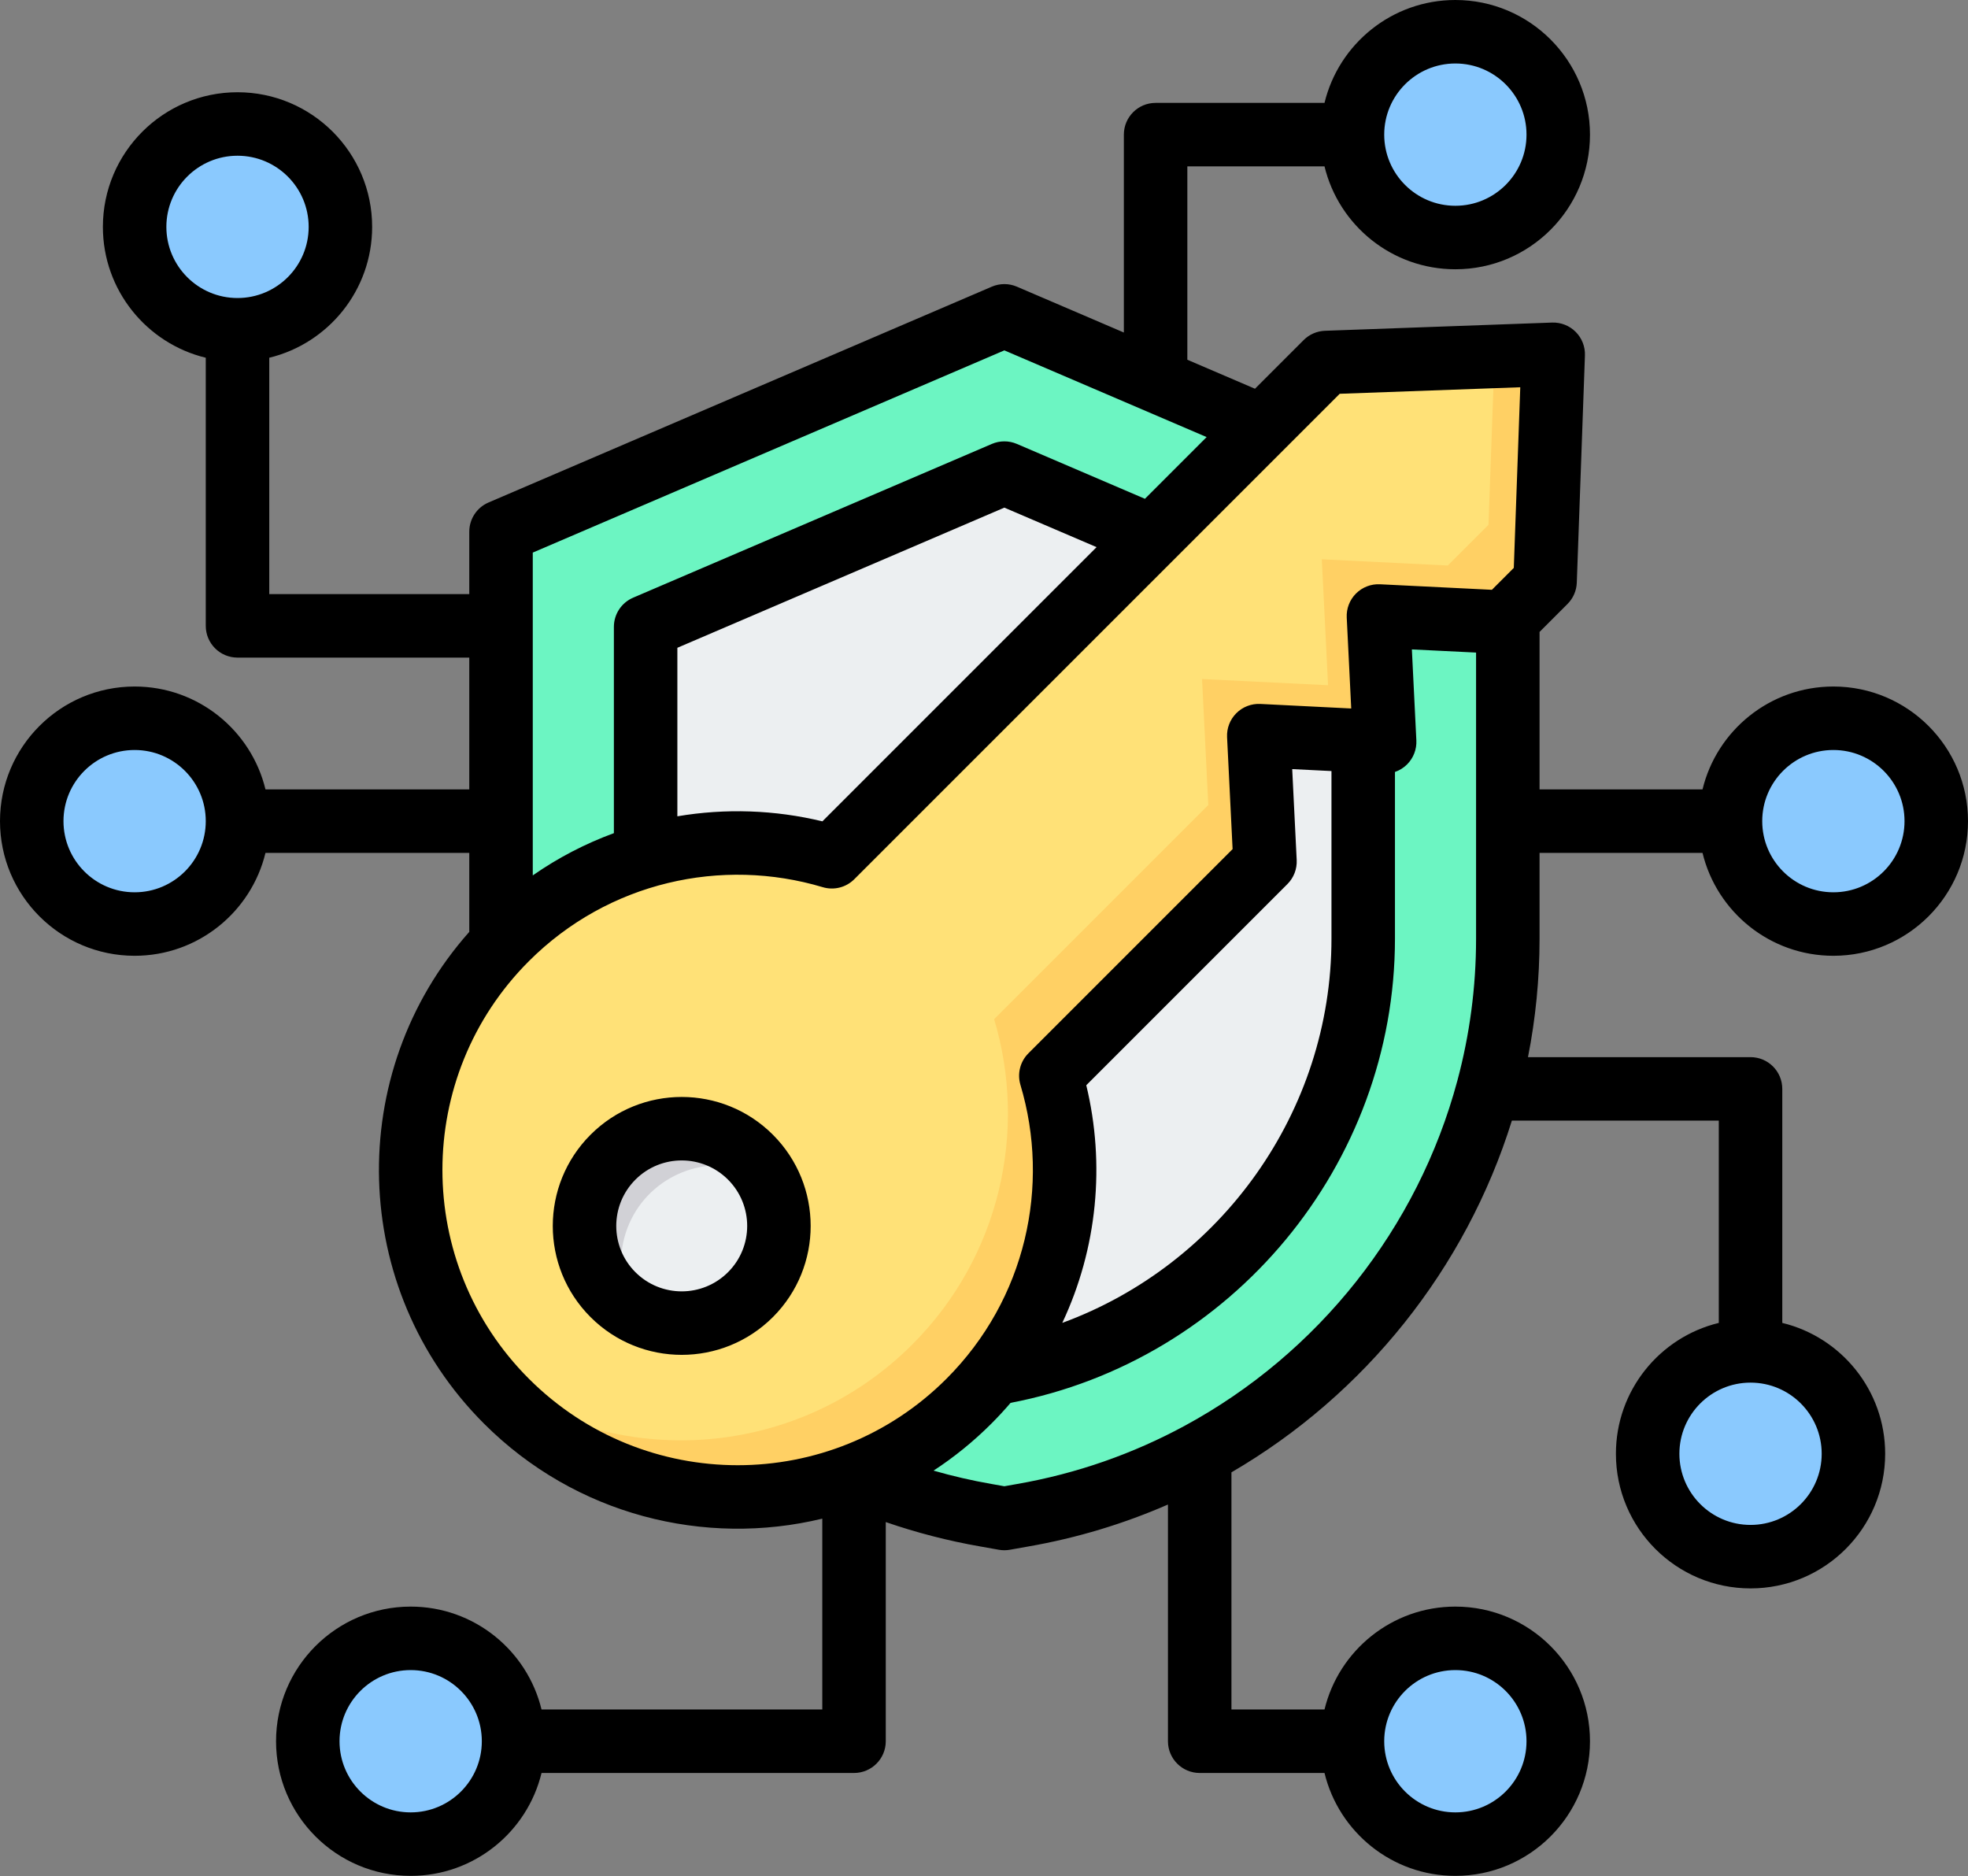 <svg xmlns="http://www.w3.org/2000/svg" width="300" height="286" viewBox="0 0 300 286" fill="none"><rect x="0" y="0" width="300" height="286" fill="#808080" stroke="none"/><path fill-rule="evenodd" clip-rule="evenodd" d="M36.206 18.899C44.863 18.899 51.89 25.927 51.89 34.583C51.89 43.239 44.863 50.267 36.206 50.267C27.55 50.267 20.523 43.239 20.523 34.583C20.523 25.927 27.55 18.899 36.206 18.899ZM20.523 109.484C29.178 109.484 36.206 116.512 36.206 125.168C36.206 133.824 29.178 140.852 20.523 140.852C11.866 140.852 4.839 133.824 4.839 125.168C4.839 116.512 11.866 109.484 20.523 109.484ZM62.602 249.734C71.259 249.734 78.287 256.761 78.287 265.418C78.287 274.074 71.259 281.101 62.602 281.101C53.947 281.101 46.919 274.074 46.919 265.418C46.919 256.761 53.947 249.734 62.602 249.734ZM221.854 249.734C230.51 249.734 237.538 256.761 237.538 265.418C237.538 274.074 230.51 281.101 221.854 281.101C213.198 281.101 206.17 274.074 206.17 265.418C206.17 256.761 213.198 249.734 221.854 249.734ZM266.85 205.915C275.506 205.915 282.535 212.943 282.535 221.598C282.535 230.255 275.506 237.282 266.85 237.282C258.194 237.282 251.166 230.255 251.166 221.598C251.166 212.943 258.194 205.915 266.85 205.915ZM279.477 109.484C288.134 109.484 295.161 116.512 295.161 125.168C295.161 133.824 288.134 140.852 279.477 140.852C270.821 140.852 263.794 133.824 263.794 125.168C263.794 116.512 270.821 109.484 279.477 109.484ZM221.854 4.839C230.51 4.839 237.538 11.866 237.538 20.522C237.538 29.179 230.51 36.206 221.854 36.206C213.198 36.206 206.17 29.179 206.17 20.522C206.17 11.866 213.198 4.839 221.854 4.839Z" fill="#8AC9FE"></path><path fill-rule="evenodd" clip-rule="evenodd" d="M34.372 19.006C34.974 18.936 35.586 18.899 36.206 18.899C44.863 18.899 51.89 25.927 51.89 34.583C51.89 43.239 44.863 50.267 36.206 50.267C35.586 50.267 34.974 50.231 34.372 50.16C42.166 49.251 48.222 42.619 48.222 34.583C48.222 26.548 42.166 19.915 34.372 19.006ZM18.688 109.59C19.29 109.52 19.902 109.484 20.523 109.484C29.179 109.484 36.206 116.512 36.206 125.168C36.206 133.824 29.179 140.852 20.523 140.852C19.902 140.852 19.29 140.815 18.688 140.745C26.482 139.836 32.538 133.204 32.538 125.168C32.538 117.132 26.482 110.5 18.688 109.59ZM60.768 249.84C61.37 249.77 61.982 249.734 62.602 249.734C71.259 249.734 78.287 256.761 78.287 265.418C78.287 274.074 71.259 281.101 62.602 281.101C61.982 281.101 61.37 281.065 60.768 280.995C68.561 280.086 74.618 273.453 74.618 265.418C74.618 257.382 68.561 250.749 60.768 249.84ZM220.02 249.84C220.621 249.77 221.234 249.734 221.854 249.734C230.51 249.734 237.538 256.761 237.538 265.418C237.538 274.074 230.51 281.101 221.854 281.101C221.234 281.101 220.621 281.065 220.02 280.995C227.813 280.086 233.869 273.453 233.869 265.418C233.869 257.382 227.813 250.749 220.02 249.84ZM265.016 206.021C265.618 205.951 266.23 205.915 266.851 205.915C275.506 205.915 282.535 212.943 282.535 221.598C282.535 230.255 275.506 237.282 266.851 237.282C266.23 237.282 265.618 237.246 265.016 237.176C272.809 236.266 278.866 229.634 278.866 221.598C278.866 213.563 272.809 206.93 265.016 206.021ZM277.643 109.59C278.245 109.52 278.857 109.484 279.477 109.484C288.134 109.484 295.161 116.512 295.161 125.168C295.161 133.824 288.134 140.852 279.477 140.852C278.857 140.852 278.245 140.815 277.643 140.745C285.437 139.836 291.493 133.204 291.493 125.168C291.493 117.132 285.437 110.5 277.643 109.59ZM220.02 4.945C220.621 4.874 221.234 4.839 221.854 4.839C230.51 4.839 237.538 11.866 237.538 20.522C237.538 29.179 230.51 36.206 221.854 36.206C221.234 36.206 220.621 36.17 220.02 36.1C227.813 35.191 233.869 28.558 233.869 20.522C233.869 12.487 227.813 5.854 220.02 4.945Z" fill="#60B7FF"></path><path fill-rule="evenodd" clip-rule="evenodd" d="M152.312 48.304C152.817 48.087 153.389 48.087 153.895 48.304C161.374 51.51 219.532 76.44 228.708 80.374C229.446 80.69 229.925 81.417 229.925 82.22V142.989C229.925 186.217 198.464 223.562 155.898 230.972L153.103 231.468L150.309 230.972C107.761 223.562 76.3 186.217 76.3 142.989V82.22C76.3 81.417 76.779 80.69 77.518 80.374C86.692 76.44 144.835 51.51 152.312 48.304Z" fill="#6CF5C2"></path><path fill-rule="evenodd" clip-rule="evenodd" d="M151.095 48.826L152.312 48.304C152.817 48.087 153.389 48.087 153.895 48.304L228.708 80.374C229.446 80.69 229.925 81.417 229.925 82.22V142.989C229.925 186.217 198.464 223.562 155.898 230.972L153.103 231.468L151.095 231.111L151.881 230.972C194.447 223.562 225.907 186.217 225.907 142.989V82.22C225.907 81.417 225.429 80.69 224.69 80.374L151.095 48.826Z" fill="#00E499"></path><path fill-rule="evenodd" clip-rule="evenodd" d="M153.895 72.299C153.389 72.082 152.818 72.082 152.312 72.299C146.237 74.903 107.022 91.711 99.582 94.9C98.844 95.216 98.365 95.942 98.365 96.746V142.989C98.365 175.167 121.606 203.078 153.103 209.072C184.619 203.078 207.861 175.167 207.861 142.989V96.746C207.861 95.942 207.381 95.216 206.643 94.9C199.201 91.711 159.972 74.903 153.895 72.299Z" fill="#ECEFF1"></path><path fill-rule="evenodd" clip-rule="evenodd" d="M155.113 72.821L103.6 94.9C102.861 95.216 102.383 95.942 102.383 96.746V142.989C102.383 174.479 124.641 201.883 155.113 208.658C154.447 208.806 153.777 208.945 153.103 209.072C121.606 203.078 98.365 175.167 98.365 142.989V96.746C98.365 95.942 98.844 95.216 99.582 94.9L152.312 72.299C152.818 72.082 153.389 72.082 153.895 72.299L155.113 72.821Z" fill="#D1D1D6"></path><path fill-rule="evenodd" clip-rule="evenodd" d="M236.782 53.998L235.547 88.634L229.336 94.845L210.137 93.893L211.089 113.091L191.882 112.149L192.833 131.347L160.186 163.995C165.285 180.988 161.11 200.167 147.689 213.588C128.217 233.059 96.663 233.059 77.191 213.588C57.73 194.125 57.72 162.562 77.191 143.09C90.613 129.669 109.801 125.504 126.794 130.603L202.155 55.242L236.782 53.998Z" fill="#FFE177"></path><path fill-rule="evenodd" clip-rule="evenodd" d="M236.782 53.998L235.547 88.634L229.336 94.845L210.137 93.893L211.089 113.091L191.882 112.149L192.833 131.347L160.186 163.995C165.285 180.988 161.11 200.167 147.689 213.588C128.217 233.059 96.663 233.059 77.191 213.588C75.731 212.127 74.373 210.6 73.139 209.007C92.695 224.304 121.045 222.965 139.056 204.954C152.477 191.534 156.642 172.345 151.544 155.352L184.191 122.705L183.24 103.506L202.447 104.449L201.495 85.251L220.694 86.202L226.904 79.992L227.828 54.318L236.782 53.998Z" fill="#FFD064"></path><path fill-rule="evenodd" clip-rule="evenodd" d="M89.595 183.033C91.715 175.125 99.84 170.431 107.747 172.552C115.654 174.673 120.348 182.797 118.227 190.704C116.107 198.612 107.983 203.305 100.075 201.184C92.168 199.064 87.474 190.94 89.595 183.033Z" fill="#ECEFF1"></path><path fill-rule="evenodd" clip-rule="evenodd" d="M89.595 183.033C91.715 175.125 99.839 170.431 107.746 172.552C111.743 173.627 114.91 176.228 116.794 179.565C115.739 178.961 114.579 178.481 113.336 178.141C105.438 176.03 97.304 180.714 95.183 188.621C94.128 192.542 94.759 196.51 96.607 199.771C90.867 196.538 87.804 189.705 89.595 183.033Z" fill="#D1D1D6"></path><path fill-rule="evenodd" clip-rule="evenodd" d="M40.47 130.006C38.293 139.002 30.183 145.691 20.523 145.691C9.196 145.691 0 136.495 0 125.168C0 113.842 9.196 104.646 20.523 104.646C30.183 104.646 38.293 111.334 40.47 120.329H71.537V100.239H36.206C33.534 100.239 31.367 98.072 31.367 95.4V54.531C22.373 52.354 15.684 44.243 15.684 34.584C15.684 23.257 24.88 14.061 36.206 14.061C47.533 14.061 56.729 23.257 56.729 34.584C56.729 44.243 50.04 52.354 41.045 54.531V90.561H71.537V81.042C71.537 79.107 72.691 77.358 74.47 76.595L151.197 43.696C152.415 43.174 153.792 43.174 155.01 43.696L171.319 50.687V20.522C171.319 17.85 173.485 15.684 176.157 15.684H201.906C204.083 6.689 212.194 0 221.854 0C233.18 0 242.376 9.196 242.376 20.522C242.376 31.849 233.18 41.045 221.854 41.045C212.194 41.045 204.083 34.356 201.906 25.361H180.996V54.835L191.307 59.255L198.726 51.837C199.591 50.972 200.751 50.467 201.973 50.422L236.595 49.17C237.938 49.122 239.241 49.634 240.191 50.584C241.141 51.533 241.654 52.836 241.606 54.179L240.365 88.813C240.322 90.036 239.817 91.196 238.951 92.061L234.688 96.325V120.329H259.53C261.707 111.334 269.817 104.646 279.477 104.646C290.804 104.646 300 113.842 300 125.168C300 136.495 290.804 145.691 279.477 145.691C269.817 145.691 261.707 139.002 259.53 130.006H234.688V143.074C234.688 149.231 234.083 155.273 232.925 161.141H266.851C269.523 161.141 271.689 163.306 271.689 165.979V201.651C280.684 203.828 287.373 211.939 287.373 221.598C287.373 232.925 278.177 242.121 266.851 242.121C255.524 242.121 246.328 232.925 246.328 221.598C246.328 211.939 253.017 203.828 262.012 201.651C262.012 192.299 262.012 170.818 262.012 170.818H230.469C223.439 193.383 208.064 212.585 187.72 224.43V260.579H201.906C204.083 251.584 212.194 244.895 221.854 244.895C233.18 244.895 242.376 254.091 242.376 265.418C242.376 276.744 233.18 285.94 221.854 285.94C212.194 285.94 204.083 279.251 201.906 270.256H182.881C180.208 270.256 178.042 268.09 178.042 265.418V229.337C171.329 232.265 164.194 234.436 156.735 235.735L153.95 236.23C153.39 236.33 152.817 236.33 152.257 236.23L149.47 235.735C144.502 234.869 139.678 233.616 135.026 232.01V265.418C135.026 268.09 132.86 270.256 130.187 270.256H82.551C80.373 279.251 72.263 285.94 62.603 285.94C51.276 285.94 42.08 276.744 42.08 265.418C42.08 254.091 51.276 244.895 62.603 244.895C72.263 244.895 80.373 251.584 82.551 260.579H125.349V231.489C107.438 235.815 87.761 230.987 73.775 217.001C53.202 196.427 52.456 163.514 71.537 142.046V130.006H40.47ZM183.938 66.625L153.104 53.408L81.215 84.232V133.438C85.101 130.729 89.261 128.582 93.58 126.999V95.554C93.58 93.618 94.734 91.869 96.513 91.106L151.198 67.668C152.415 67.146 153.792 67.146 155.009 67.667L174.531 76.032L183.938 66.625ZM225.011 99.472C220.92 99.271 215.224 98.99 215.224 98.99L215.908 112.856C215.976 114.221 215.463 115.551 214.496 116.517C213.969 117.043 213.334 117.435 212.646 117.671V143.074C212.646 177.519 187.78 207.401 154.052 213.838C153.122 214.925 152.143 215.984 151.115 217.013C148.379 219.748 145.425 222.134 142.309 224.168C145.189 224.998 148.136 225.68 151.142 226.203C151.147 226.204 151.152 226.205 151.158 226.206L153.103 226.551L155.049 226.206C155.055 226.205 155.061 226.204 155.066 226.203C164.184 224.616 172.762 221.574 180.577 217.343C200.946 206.316 216.129 187.215 222.161 164.725C224.022 157.785 225.011 150.523 225.011 143.074V99.472ZM202.968 117.533C199.845 117.377 196.983 117.234 196.983 117.235L197.667 131.097C197.734 132.461 197.222 133.791 196.256 134.757L165.59 165.423C168.5 177.456 167.284 190.282 161.934 201.648C186.08 192.792 202.968 169.483 202.968 143.074V117.533ZM103.257 124.43C110.586 123.189 118.12 123.445 125.365 125.198L167.16 83.402L153.104 77.379L103.257 98.744V124.43ZM20.523 114.323C14.537 114.323 9.677 119.182 9.677 125.168C9.677 131.154 14.537 136.013 20.523 136.013C26.508 136.013 31.367 131.154 31.367 125.168C31.367 119.182 26.508 114.323 20.523 114.323ZM221.854 9.677C215.868 9.677 211.009 14.537 211.009 20.522C211.009 26.508 215.868 31.367 221.854 31.367C227.84 31.367 232.699 26.508 232.699 20.522C232.699 14.537 227.84 9.677 221.854 9.677ZM36.206 23.738C30.221 23.738 25.361 28.597 25.361 34.584C25.361 40.569 30.221 45.428 36.206 45.428C42.192 45.428 47.052 40.569 47.052 34.584C47.052 28.597 42.192 23.738 36.206 23.738ZM231.748 59.029L204.224 60.025L130.228 134.02C128.971 135.278 127.124 135.744 125.419 135.234C110.067 130.637 92.748 134.386 80.618 146.516C63.049 164.085 63.049 192.589 80.618 210.158C98.198 227.738 126.702 227.739 144.272 210.17C156.402 198.04 160.15 180.721 155.554 165.368C155.044 163.664 155.509 161.817 156.768 160.559L187.896 129.431L187.054 112.374C186.986 111.008 187.499 109.678 188.466 108.713C189.432 107.746 190.763 107.234 192.128 107.302L205.979 107.995L205.295 94.132C205.228 92.768 205.74 91.438 206.706 90.472C207.673 89.506 209.002 88.993 210.367 89.061L227.424 89.903L230.762 86.564L231.748 59.029ZM90.027 172.962C97.696 165.293 110.145 165.293 117.814 172.962C125.497 180.645 125.494 193.093 117.826 200.76C110.144 208.443 97.697 208.443 90.015 200.76C82.348 193.093 82.344 180.645 90.027 172.962ZM96.87 179.805C92.97 183.705 92.966 190.025 96.858 193.918C100.76 197.819 107.081 197.819 110.983 193.918C114.876 190.025 114.872 183.705 110.972 179.805C107.079 175.913 100.762 175.913 96.87 179.805ZM62.603 254.572C56.617 254.572 51.757 259.432 51.757 265.418C51.757 271.403 56.617 276.263 62.603 276.263C68.588 276.263 73.448 271.403 73.448 265.418C73.448 259.432 68.588 254.572 62.603 254.572ZM266.851 210.754C260.865 210.754 256.005 215.613 256.005 221.598C256.005 227.584 260.865 232.444 266.851 232.444C272.836 232.444 277.696 227.584 277.696 221.598C277.696 215.613 272.836 210.754 266.851 210.754ZM221.854 254.572C215.868 254.572 211.009 259.432 211.009 265.418C211.009 271.403 215.868 276.263 221.854 276.263C227.84 276.263 232.699 271.403 232.699 265.418C232.699 259.432 227.84 254.572 221.854 254.572ZM279.477 114.323C273.492 114.323 268.632 119.182 268.632 125.168C268.632 131.154 273.492 136.013 279.477 136.013C285.463 136.013 290.323 131.154 290.323 125.168C290.323 119.182 285.463 114.323 279.477 114.323Z" fill="black"></path></svg>